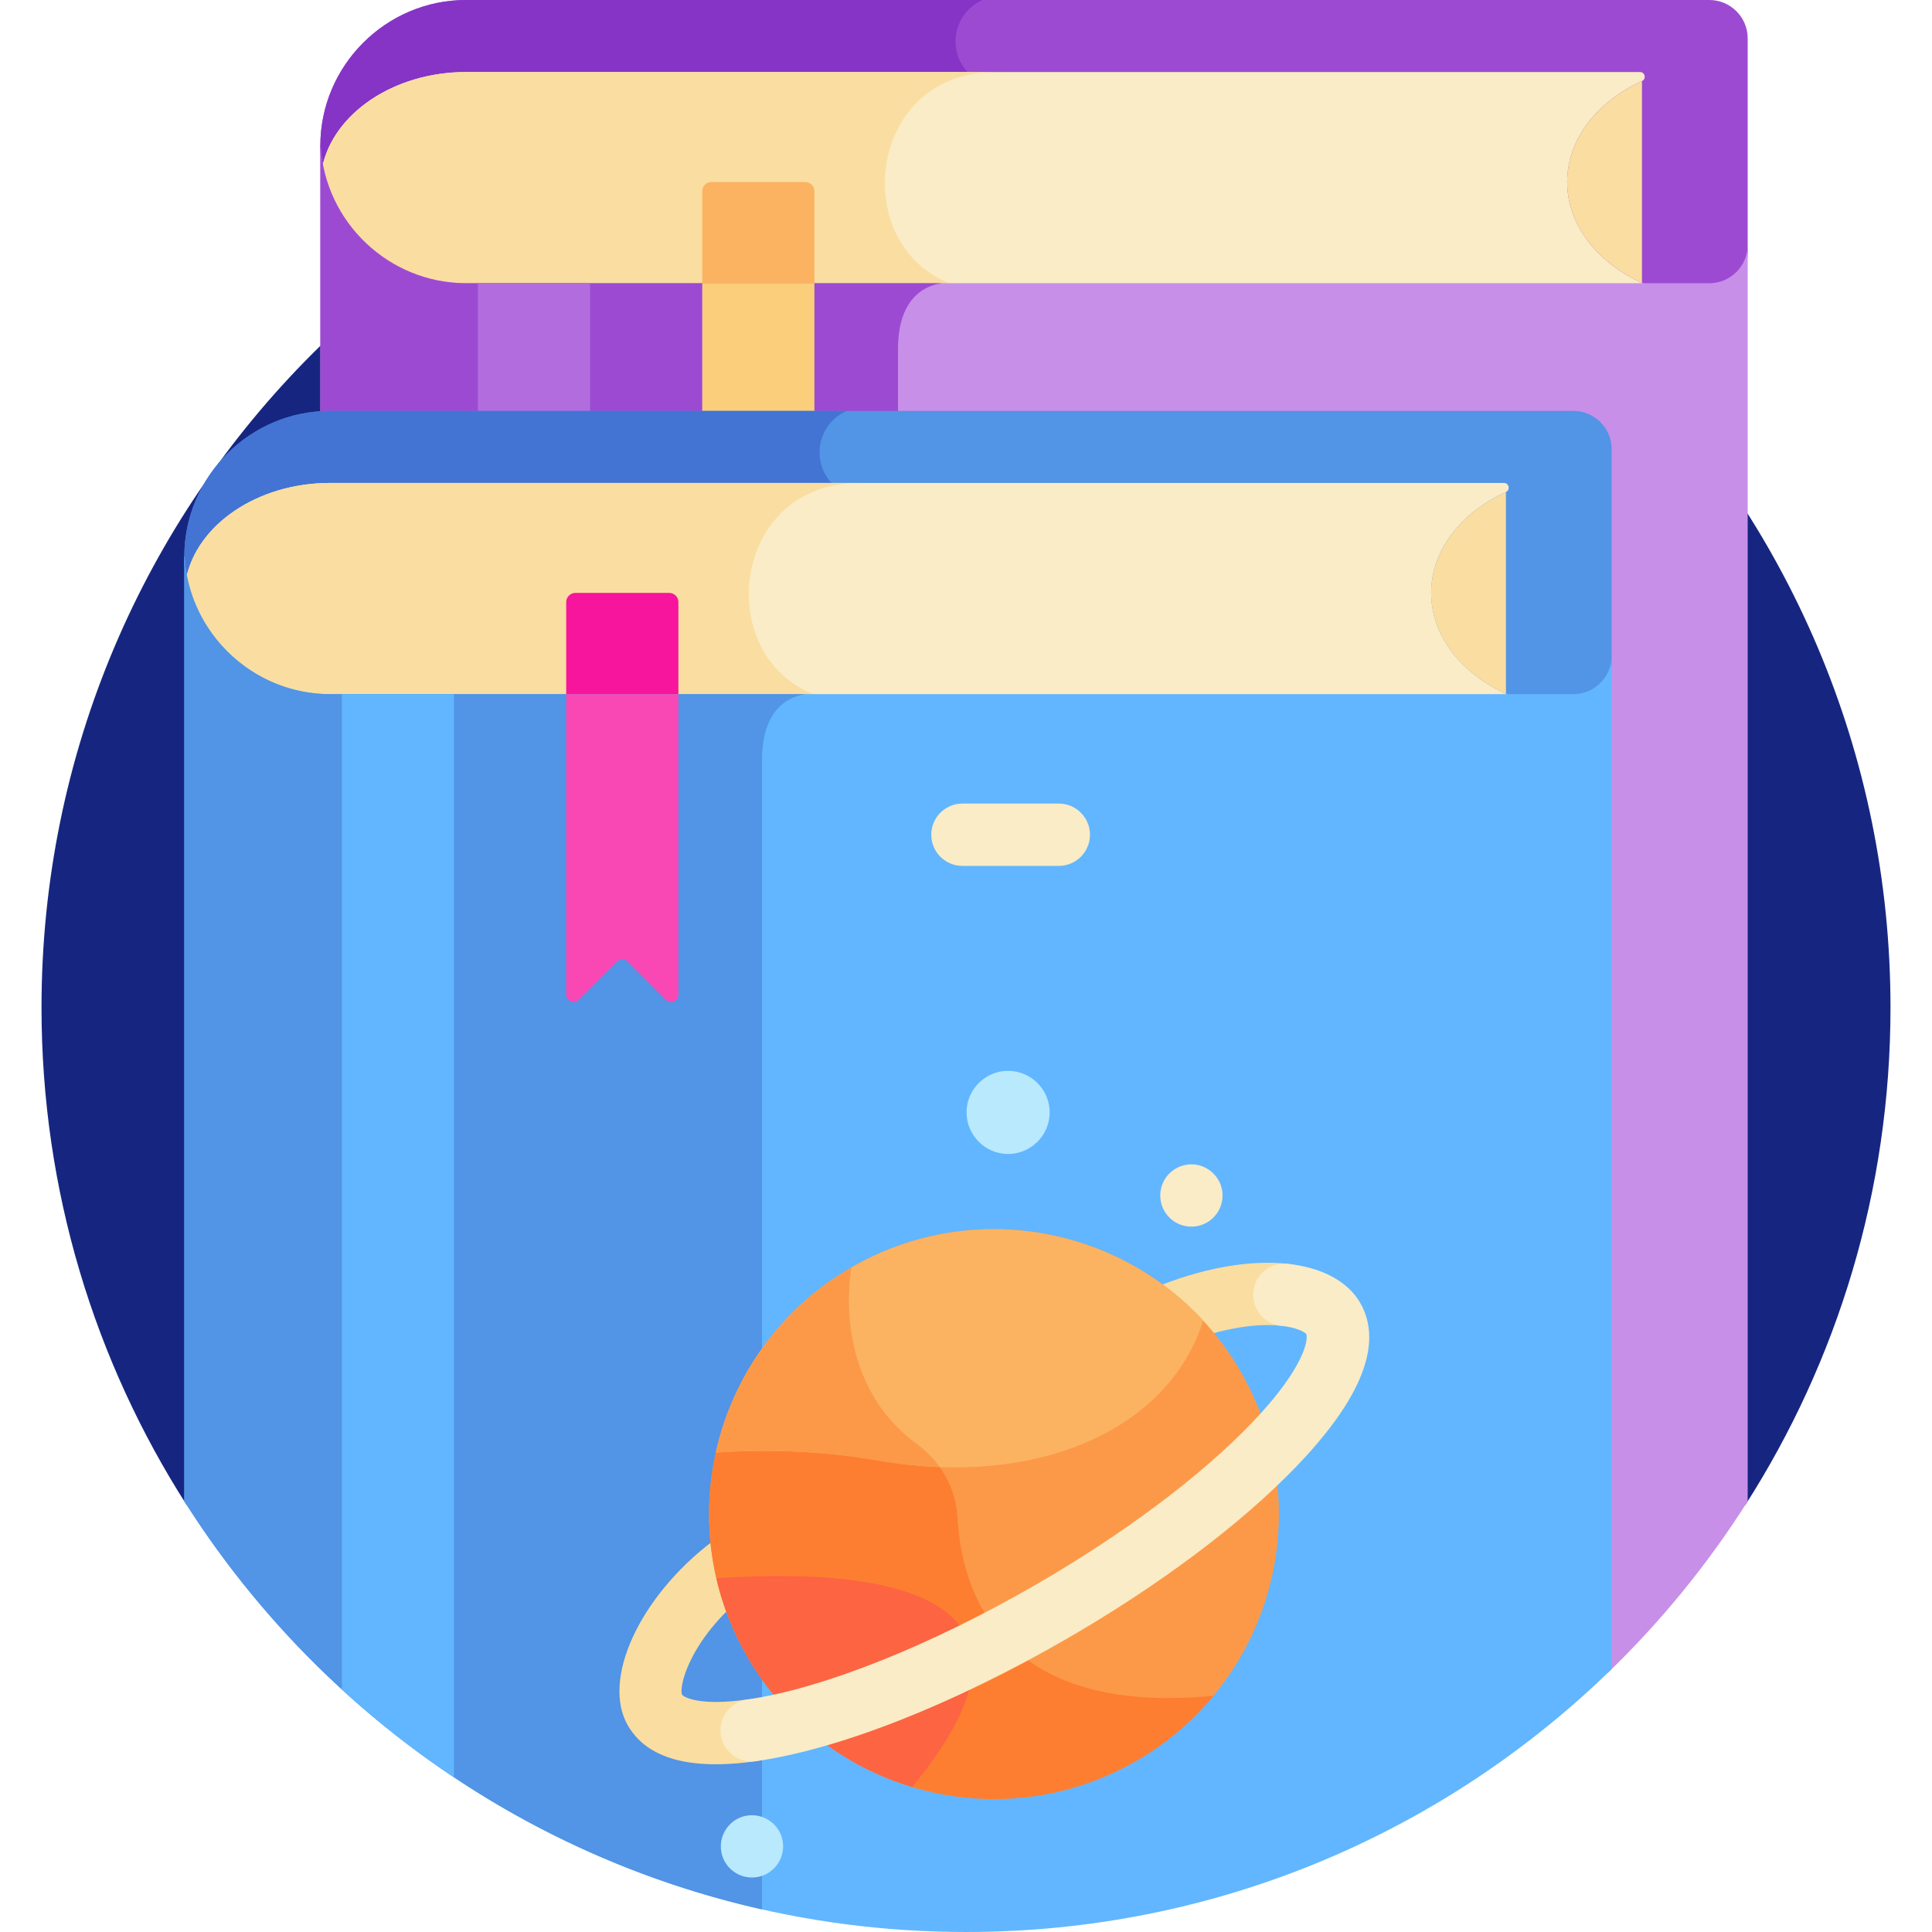 <svg height="512pt" viewBox="-11 0 512 512" width="512pt" xmlns="http://www.w3.org/2000/svg"><path d="m451.527 398.852c24.355-38.066 38.473-83.309 38.473-131.852 0-135.312-109.691-245-245-245s-245 109.691-245 245c0 48.543 14.121 93.785 38.473 131.852zm0 0" fill="#162680"/><path d="m442.016 77.258h-329.492c-21.246 0-38.629-17.383-38.629-38.629s17.383-38.629 38.629-38.629h329.488c5.578 0 10.141 4.562 10.141 10.137v56.984c0 5.574-4.562 10.137-10.137 10.137zm0 0" fill="#9d4ad3"/><path d="m252.305 22.828c-5.711-.926-10.074-5.867-10.074-11.84 0-4.91 2.949-9.125 7.168-10.988h-136.875c-21.246 0-38.633 17.383-38.633 38.629s17.383 38.629 38.633 38.629h139.781zm0 0" fill="#8634c6"/><path d="m424.137 21.484c1.223-.559.812-2.395-.531-2.395h-311.082c-19.246 0-35.32 11.078-38.18 25.43 2.859 18.477 18.934 32.738 38.18 32.738h317.742c-15.117-4.418-25.949-15.777-25.949-29.02 0-11.371 7.988-21.359 19.82-26.754zm0 0" fill="#f9ecc6"/><path d="m252.07 19.098c.273-.008.551-.008.828-.008h-140.375c-19.246 0-35.32 11.078-38.18 25.43 2.859 18.477 18.934 32.738 38.18 32.738h140.375c-1.109 0-2.203-.047-3.285-.137-36.379-3.102-34.051-57.422 2.457-58.023zm0 0" fill="#fadda0"/><path d="m424.137 74.984v-53.5c-11.832 5.395-19.82 15.383-19.82 26.754 0 11.371 7.992 21.355 19.82 26.746zm0 0" fill="#fadda0"/><path d="m415.008 177.117v266.281c14.117-13.609 26.605-28.898 37.145-45.547v-332.934c0 5.578-4.562 10.141-10.141 10.141h-329.488c-20.508 0-37.41-16.199-38.562-36.43h-.066v71.402c.492-.016.984-.035 1.484-.035h329.488c5.578 0 10.141 4.562 10.141 10.137zm0 0" fill="#c78fe8"/><path d="m112.523 75.059c-20.508 0-37.41-16.199-38.562-36.43h-.066v71.402c.492-.016.984-.035 1.484-.035h151.598c0-6.5 0-12.664 0-17.473 0-14.465 8.109-17.039 11.723-17.469h-126.176zm0 0" fill="#9d4ad3"/><path d="m115.645 75.059h29.727v34.938h-29.727zm0 0" fill="#b26cde"/><path d="m202.391 48.234h-24.863c-1.34 0-2.43 1.09-2.43 2.434v24.387h29.727v-24.387c0-1.344-1.09-2.434-2.434-2.434zm0 0" fill="#fbb362"/><path d="m175.098 75.059h29.727v34.938h-29.727zm0 0" fill="#face7a"/><path d="m405.969 186.152h-329.492c-21.246 0-38.629-17.383-38.629-38.629 0-21.246 17.383-38.629 38.629-38.629h329.492c5.578 0 10.137 4.562 10.137 10.137v56.984c0 5.578-4.559 10.137-10.137 10.137zm0 0" fill="#5294e5"/><path d="m216.262 131.723c-5.711-.926-10.074-5.867-10.074-11.84 0-4.91 2.949-9.125 7.168-10.988h-136.879c-21.246 0-38.629 17.383-38.629 38.629 0 21.246 17.383 38.629 38.629 38.629h139.785zm0 0" fill="#4374d3"/><path d="m388.094 130.379c1.223-.559.812-2.395-.535-2.395h-311.082c-19.242 0-35.316 11.078-38.176 25.43 2.859 18.477 18.934 32.738 38.176 32.738h317.742c-15.113-4.418-25.945-15.777-25.945-29.016-.004-11.371 7.988-21.363 19.82-26.758zm0 0" fill="#f9ecc6"/><path d="m216.023 127.992c.277-.004.551-.008.828-.008h-140.375c-19.242 0-35.316 11.078-38.176 25.43 2.859 18.477 18.934 32.738 38.176 32.738h140.375c-1.105 0-2.199-.047-3.285-.137-36.379-3.102-34.047-57.418 2.457-58.023zm0 0" fill="#fadda0"/><path d="m388.094 183.883v-53.504c-11.832 5.395-19.824 15.387-19.824 26.758 0 11.367 7.992 21.352 19.824 26.746zm0 0" fill="#fadda0"/><path d="m405.969 183.953h-329.492c-20.504 0-37.41-16.195-38.562-36.43h-.066v250.328c43.422 68.598 119.965 114.148 207.152 114.148 66.582 0 126.949-26.57 171.105-69.676v-268.512c0 5.578-4.559 10.141-10.137 10.141zm0 0" fill="#61b6ff"/><path d="m190.934 506.008c0-107.699 0-301.09 0-304.586 0-14.469 8.105-17.039 11.723-17.469h-126.18c-7.539 0-14.59-2.195-20.551-5.973-9.746-6.172-16.578-16.57-17.855-28.57-.066-.625-.117-1.254-.156-1.887h-.066v250.328c34.168 53.98 88.848 93.684 153.086 108.156zm0 0" fill="#5294e5"/><path d="m79.598 447.73c9.281 8.496 19.219 16.285 29.727 23.289v-287.066h-29.727zm0 0" fill="#61b6ff"/><path d="m166.348 157.129h-24.863c-1.344 0-2.434 1.09-2.434 2.434v24.391h29.727v-24.391c0-1.344-1.09-2.434-2.43-2.434zm0 0" fill="#f6159c"/><path d="m139.051 183.953v79.648c0 1.734 2.098 2.602 3.328 1.375l10.16-10.16c.762-.762 1.992-.762 2.754 0l10.16 10.16c1.227 1.227 3.324.359 3.324-1.375v-79.648zm0 0" fill="#f948b4"/><path d="m304.734 325.078c-4.551 0-8.258-3.688-8.258-8.254 0-3.855 2.664-7.277 6.637-8.105 5.035-1.012 9.875 2.855 9.875 8.105 0 4.52-3.672 8.254-8.254 8.254zm0 0" fill="#f9ecc6"/><path d="m188.281 497.562c-4.605 0-8.258-3.738-8.258-8.258 0-3.992 2.902-7.395 6.641-8.094 4.961-.996 9.875 2.762 9.875 8.094 0 4.457-3.633 8.258-8.258 8.258zm0 0" fill="#b9e9fd"/><path d="m256.156 305.812c-6.141 0-11.008-5.023-11.008-11.008 0-6.891 6.332-12.176 13.168-10.801 5.211 1.059 8.852 5.609 8.852 10.801 0 6.133-5.02 11.008-11.012 11.008zm0 0" fill="#b9e9fd"/><path d="m269.598 229.473h-25.547c-4.562 0-8.258-3.699-8.258-8.258 0-4.562 3.695-8.258 8.258-8.258h25.547c4.559 0 8.258 3.695 8.258 8.258 0 4.559-3.699 8.258-8.258 8.258zm0 0" fill="#f9ecc6"/><path d="m155.391 457.273c-7.012-12.145 3.016-34.016 22.355-48.754 3.625-2.762 8.809-2.062 11.574 1.562 2.762 3.629 2.062 8.809-1.562 11.574-15.242 11.613-18.906 24.691-18.027 27.414.602.809 4.902 3.078 17.277 1.312 4.516-.645 8.695 2.496 9.34 7.012.645 4.512-2.492 8.695-7.008 9.34-12.559 1.789-27.637 1.473-33.949-9.461zm14.363-8.141" fill="#fadda0"/><path d="m290.062 352.281c-1.766-4.203.207-9.043 4.414-10.812 12.715-5.344 25.418-7.668 35.762-6.547 4.535.492 7.809 4.566 7.316 9.102-.492 4.531-4.559 7.82-9.102 7.316-7.492-.812-17.547 1.141-27.578 5.355-4.23 1.777-9.055-.23-10.812-4.414zm0 0" fill="#fadda0"/><path d="m317.797 363.496c-20.852-36.113-67.023-48.484-103.133-27.633-36.113 20.848-48.484 67.02-27.637 103.133 20.852 36.109 67.023 48.48 103.137 27.633 36.109-20.852 48.48-67.023 27.633-103.133zm0 0" fill="#fc9949"/><path d="m290.168 466.641c8.02-4.629 14.859-10.512 20.43-17.25-56.812 5.527-66.781-27.883-67.859-47.305-.43-7.742-4.465-14.809-10.719-19.383-23.355-17.086-17.352-46.828-17.352-46.832-36.109 20.848-48.484 67.023-27.637 103.133 20.852 36.113 67.027 48.484 103.137 27.637zm0 0" fill="#fd7e31"/><path d="m178.711 384.938c11.426-.777 26.715-.766 43.395 2.152 40.777 7.129 76.281-7.531 85.746-37.082-23.41-25.371-62.035-32.121-93.184-14.137-19.09 11.02-31.535 29.117-35.957 49.066zm0 0" fill="#fbb362"/><path d="m214.668 335.871c-19.086 11.02-31.535 29.117-35.957 49.066 11.426-.777 26.715-.766 43.395 2.152 5.418.945 10.742 1.5 15.926 1.691-1.645-2.309-3.672-4.371-6.012-6.082-23.355-17.086-17.352-46.824-17.352-46.828zm0 0" fill="#fc9949"/><path d="m178.848 418.254c1.645 7.109 4.348 14.102 8.188 20.75 10.027 17.371 25.918 29.227 43.727 34.559 45.312-55.164-16.402-57.75-51.914-55.309zm0 0" fill="#fc6442"/><path d="m188.164 466.816c-4.047 0-7.578-2.973-8.164-7.09-.645-4.516 2.492-8.699 7.008-9.344 19.793-2.824 48.309-14.152 76.281-30.301 23.352-13.484 43.715-28.711 57.336-42.871 14.488-15.07 15.137-22.648 14.52-23.719-.289-.367-2.207-1.664-6.691-2.152-4.531-.492-7.809-4.566-7.316-9.098.492-4.535 4.566-7.82 9.098-7.32 9.121.988 15.945 4.652 19.211 10.316 6.184 10.707.492 25.312-16.918 43.418-14.664 15.25-36.32 31.488-60.98 45.727-30.148 17.406-60.113 29.199-82.207 32.352-.395.055-.789.082-1.176.082zm0 0" fill="#f9ecc6"/></svg>
